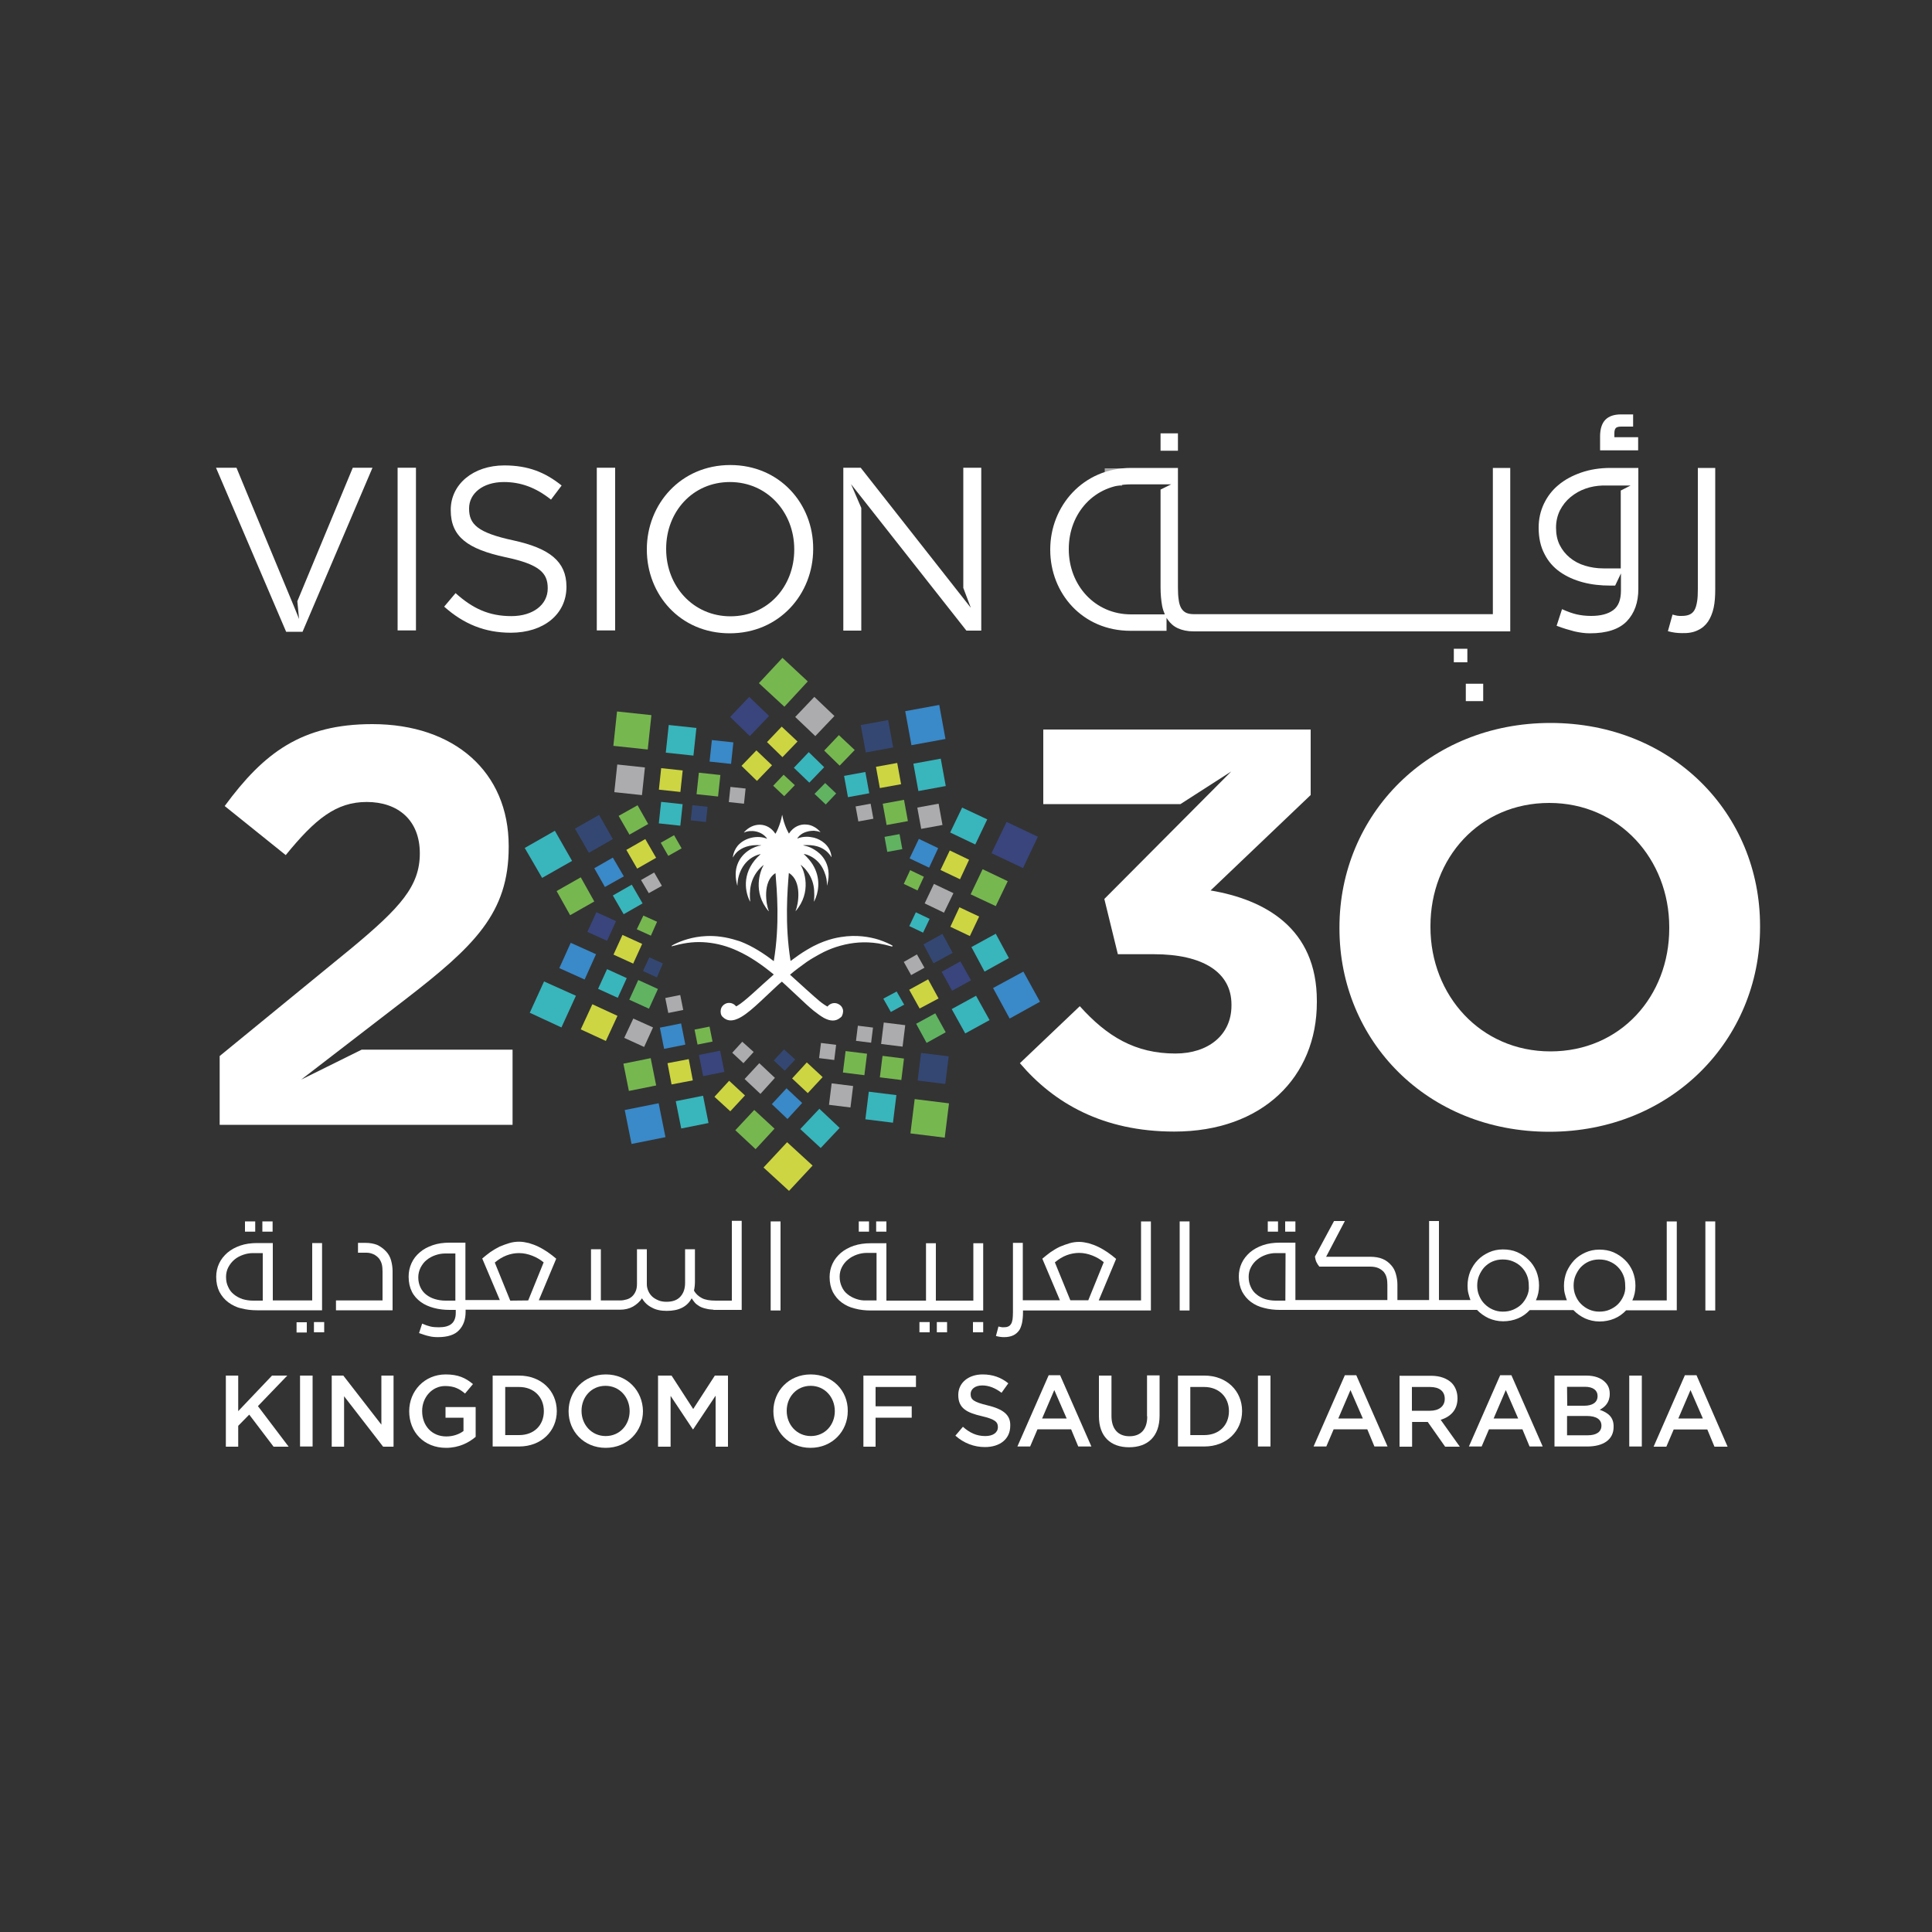 <svg xmlns="http://www.w3.org/2000/svg" xmlns:xlink="http://www.w3.org/1999/xlink" id="Layer_1" x="0px" y="0px" viewBox="0 0 1000 1000" style="enable-background:new 0 0 1000 1000;" xml:space="preserve"><rect x="0" y="0" width="1000" height="1000" fill="#333333" stroke="none"/><style type="text/css">	.st0{fill:#A8A7A9;}	.st1{fill:#FFFFFF;}	.st2{fill:#39457C;}	.st3{fill:#ACACAE;}	.st4{fill:#CDD542;}	.st5{fill:#77B750;}	.st6{fill:#39B5BC;}	.st7{fill:#61B362;}	.st8{fill:#3A89C8;}	.st9{fill:#344773;}</style><g>	<g>		<rect x="571.8" y="242.4" class="st0" width="9" height="9"></rect>		<rect x="758.7" y="353.9" class="st1" width="9" height="9"></rect>		<g>			<path class="st1" d="M878.8,326.2c2.2-1,4-2.6,5.3-4.5c1.3-2,2.3-4.4,2.9-7.2c0.6-2.8,0.8-6,0.8-9.5v-62.8h-9V305     c0,2.5-0.1,4.7-0.4,6.4c-0.3,1.8-0.7,3.2-1.3,4.3c-0.6,1.1-1.5,1.9-2.6,2.4s-2.5,0.7-4.2,0.7c-0.8,0-1.5,0-2.1-0.1     s-1.4-0.3-2.5-0.6l-2.4,8.6c2.5,0.7,4.9,1,7.3,1C873.9,327.8,876.6,327.3,878.8,326.2"></path>			<path class="st1" d="M847.9,226.3h-12.3v-2.1c0-1.1,0.2-2,0.7-2.6c0.4-0.5,1.4-0.8,2.8-0.8h6.2v-6.3h-6.4c-3.4,0-6.1,0.9-7.9,2.7     c-1.8,1.8-2.8,4.7-2.8,8.6v7.3h19.7V226.3z"></path>			<rect x="752.5" y="335.8" class="st1" width="7" height="7"></rect>			<rect x="600.7" y="224.3" class="st1" width="9" height="9"></rect>			<path class="st1" d="M807.4,296c3.4,2.4,7.4,4.2,11.9,5.4c4.5,1.2,9.2,1.7,14.3,1.7h2.4l3-6.3v8.9c0,4.7-1.3,8.1-4,10.1     s-6.5,3-11.4,3c-2.8,0-5.3-0.3-7.5-0.8s-4.7-1.4-7.6-2.7l-2.8,8.6c3.4,1.3,6.5,2.2,9.2,2.9c2.7,0.6,5.3,1,8,1     c8.8,0,15.1-2.1,19.1-6.2c4-4.2,6-9.7,6-16.8v-62.6h-14.4c-5.5,0-10.6,0.8-15.2,2.4c-4.6,1.6-8.5,3.7-11.7,6.4     c-3.3,2.7-5.8,6-7.6,9.8s-2.7,7.9-2.7,12.3c0,5.3,1,9.8,3,13.6C801.3,290.5,804,293.6,807.4,296 M807.4,264.2     c1.4-2.7,3.2-5,5.5-6.9s4.9-3.4,7.8-4.4c2.8-1,5.8-1.5,8.8-1.6l0,0H844l-5.1,2.6v40.3h-9c-3.4,0-6.5-0.5-9.5-1.4     s-5.6-2.3-7.8-4.1c-2.2-1.8-4-4-5.3-6.6s-1.9-5.6-1.9-9C805.4,269.8,806.1,266.9,807.4,264.2"></path>			<path class="st1" d="M585.1,326.5h18.7v-6.7c0.2,0.3,0.4,0.6,0.6,0.9c1.4,2,3.1,3.5,5.3,4.5s4.9,1.6,8.1,1.6h163.9v-84.6h-9v75.7     h-9.3H618.2c-1.7,0-3.1-0.2-4.2-0.7c-1.1-0.5-1.9-1.3-2.6-2.4c-0.6-1.1-1.1-2.5-1.3-4.3c-0.3-1.8-0.4-3.9-0.4-6.4v-61.9h-24.3     c-24.8,0-41.8,19.7-41.8,42.2v0.2C543.6,307.1,560.3,326.5,585.1,326.5 M553.2,284.1c0-18.5,13.3-33.4,32-33.4h21l-5.5,2.7v50.6     c0,3.5,0.3,6.7,0.8,9.5c0.3,1.6,0.8,3.1,1.4,4.5h-17.5c-18.7,0-32.2-15.1-32.2-33.7V284.1z"></path>			<polygon class="st1" points="498.6,304.3 502.5,314.6 445.5,242.1 436.5,242.1 436.5,326.4 445.8,326.4 445.8,262.9 440.5,250.6      500.2,326.4 507.9,326.4 507.9,242.1 498.6,242.1    "></polygon>			<path class="st1" d="M626.6,460.9l51.8-49.4v-33.9H540v38.6h71l26.3-16.9l-65.7,66l7,28.6h18.7c25.2,0,40.1,9.3,40.1,26v0.6     c0,15.2-12,24.8-29,24.8c-20.8,0-35.4-8.8-49.5-24.5l-31,29.5c17.6,20.7,43,35.4,79.9,35.4c45.7,0,73.8-28.3,73.8-66.9v-0.6     C681.7,480.2,654.4,465.6,626.6,460.9"></path>			<path class="st1" d="M378,240.7c-25.7,0-43.2,20.3-43.2,43.6v0.2c0,23.2,17.2,43.3,42.9,43.3c25.7,0,43.2-20.3,43.2-43.6V284     C421,260.8,403.6,240.7,378,240.7 M411.1,284.5c0,19.1-13.7,34.5-33,34.5s-33.3-15.6-33.3-34.8V284c0-19.1,13.7-34.5,33-34.5     s33.3,15.6,33.3,34.8V284.5z"></path>			<path class="st1" d="M802.5,374.2c-63.2,0-109.2,47.6-109.2,105.8v0.6c0,58.1,45.4,105.2,108.6,105.2S911,538.2,911,480v-0.6     C911.1,421.2,865.7,374.2,802.5,374.2 M864,480.5c0,35.1-25.2,63.7-61.5,63.7s-62.1-29.2-62.1-64.3v-0.6     c0-35.1,25.2-63.7,61.5-63.7s62.1,29.2,62.1,64.3V480.5z"></path>			<rect x="308.9" y="242.1" class="st1" width="9.5" height="84.2"></rect>			<path class="st1" d="M155.9,558.8l8.7-6.7l44.8-34.5c36.3-28,53.9-45,53.9-79.2v-0.5c0-38.3-28.1-63.1-70.6-63.1     c-36.6,0-56.2,14.9-76.4,42.4l31.6,25.4c15.2-18.7,26.1-27.5,41.9-27.5c16.1,0,27.5,9.3,27.5,26.6c0,16.9-10,28-35.4,49.1     l-68.2,55.8v35.6h151.6v-38.9h-78.1L155.9,558.8z"></path>			<polygon class="st1" points="156.6,327 192.8,242.1 182.6,242.1 153.9,311.2 154.8,320.4 152.5,314.7 127.6,254.7 122.4,242.1      111.8,242.1 148.1,327    "></polygon>			<rect x="205.8" y="242.1" class="st1" width="9.5" height="84.2"></rect>			<path class="st1" d="M265.7,279.7c-18.6-4-22.9-8.4-22.9-16.4v-0.2c0-7.6,7-13.6,18-13.6c8.7,0,16.5,2.8,24.4,9.1l5.5-7.3     c-8.6-6.9-17.4-10.4-29.7-10.4c-16,0-27.7,9.7-27.7,23v0.2c0,13.8,8.9,20.1,28.3,24.3c17.7,3.7,21.9,8.2,21.9,16v0.2     c0,8.3-7.5,14.3-18.8,14.3c-11.7,0-20.1-4-28.9-11.9l-5.9,7c10.1,9,21.1,13.5,34.5,13.5c16.8,0,28.8-9.4,28.8-23.8v-0.2     C293.1,290.6,284.5,283.8,265.7,279.7"></path>			<polygon class="st2" points="387.8,360.7 398.1,370.6 388.1,381 377.9,371.1    "></polygon>			<polygon class="st3" points="411.6,371.1 422,381 431.9,370.6 421.5,360.7    "></polygon>			<polygon class="st4" points="397,384.1 405,391.9 412.8,383.8 404.6,376.1    "></polygon>			<polygon class="st5" points="426.6,388.5 434.6,396.3 442.4,388.2 434.2,380.5    "></polygon>			<polygon class="st4" points="383.8,396.4 391.8,404.2 399.6,396.1 391.5,388.4    "></polygon>			<polygon class="st6" points="410.9,397.4 418.9,405.1 426.6,397.1 418.6,389.3    "></polygon>			<polygon class="st5" points="400.2,406.7 405.9,412.1 411.4,406.4 405.6,401    "></polygon>			<polygon class="st7" points="421.6,410.9 427.4,416.4 432.8,410.7 427.1,405.3    "></polygon>							<rect x="469.9" y="366.1" transform="matrix(0.984 -0.18 0.18 0.984 -59.74 92.434)" class="st8" width="17.9" height="17.9"></rect>							<rect x="446.6" y="373.7" transform="matrix(0.984 -0.18 0.18 0.984 -61.19 87.966)" class="st9" width="14.4" height="14.4"></rect>							<rect x="473.9" y="393.5" transform="matrix(0.984 -0.18 0.18 0.984 -64.386 93.372)" class="st6" width="14.4" height="14.4"></rect>			<polygon class="st4" points="453.4,396.9 455.4,407.9 466.4,405.9 464.4,394.9    "></polygon>							<rect x="475.6" y="416.7" transform="matrix(0.984 -0.18 0.18 0.984 -68.199 93.579)" class="st3" width="11.2" height="11.2"></rect>							<rect x="437.7" y="400.3" transform="matrix(0.984 -0.18 0.18 0.984 -65.863 86.485)" class="st6" width="11.2" height="11.2"></rect>							<rect x="457.7" y="414.7" transform="matrix(0.984 -0.18 0.18 0.984 -68.13 90.323)" class="st5" width="11.2" height="11.2"></rect>							<rect x="443.5" y="416.3" transform="matrix(0.984 -0.18 0.18 0.984 -68.479 87.606)" class="st3" width="7.9" height="7.9"></rect>							<rect x="458.3" y="432.3" transform="matrix(0.984 -0.18 0.18 0.984 -70.947 90.27)" class="st7" width="7.9" height="7.9"></rect>			<polygon class="st2" points="521,425.4 513.2,441.6 529.5,449.3 537.2,433.1    "></polygon>			<polygon class="st6" points="498,418 491.8,430.9 504.8,437.1 511,424.1    "></polygon>			<polygon class="st5" points="508.6,449.9 502.4,462.9 515.4,469 521.6,456.1    "></polygon>			<polygon class="st4" points="491.6,440.2 486.8,450.3 496.9,455.1 501.6,445    "></polygon>			<polygon class="st4" points="496.6,469.6 491.9,479.7 502,484.5 506.8,474.4    "></polygon>			<polygon class="st8" points="475.6,434.2 470.8,444.3 480.9,449.1 485.6,439    "></polygon>			<polygon class="st3" points="483.4,457.5 478.6,467.6 488.6,472.4 493.5,462.3    "></polygon>			<polygon class="st5" points="471.1,450.4 467.8,457.5 474.9,460.9 478.2,453.8    "></polygon>							<rect x="471.8" y="473.5" transform="matrix(0.43 -0.903 0.903 0.43 -159.801 701.77)" class="st6" width="7.9" height="7.9"></rect>			<polygon class="st8" points="529.7,502.9 514,511.4 522.6,527.2 538.3,518.5    "></polygon>			<polygon class="st6" points="515.4,483.3 502.8,490.2 509.6,502.9 522.2,495.9    "></polygon>			<polygon class="st6" points="505.2,515.4 492.6,522.3 499.6,534.9 512.2,528    "></polygon>			<polygon class="st2" points="497.1,497.6 487.4,503 492.8,512.8 502.6,507.4    "></polygon>			<polygon class="st7" points="484.1,524.5 474.2,529.9 479.6,539.8 489.5,534.3    "></polygon>			<polygon class="st9" points="487.8,483.4 478,488.8 483.2,498.6 493.1,493.2    "></polygon>			<polygon class="st4" points="480.4,506.9 470.6,512.3 476,522 485.8,516.8    "></polygon>			<polygon class="st3" points="474.6,494 467.8,497.9 471.6,504.7 478.5,500.9    "></polygon>			<polygon class="st6" points="464.1,513.2 457.2,516.9 461.1,523.8 468,520    "></polygon>							<rect x="472.4" y="569.5" transform="matrix(0.123 -0.992 0.992 0.123 -151.811 985.218)" class="st5" width="17.9" height="17.9"></rect>							<rect x="476" y="545.6" transform="matrix(0.123 -0.992 0.992 0.123 -124.797 964.361)" class="st9" width="14.4" height="14.4"></rect>							<rect x="449" y="565.7" transform="matrix(0.123 -0.992 0.992 0.123 -168.489 955.169)" class="st6" width="14.4" height="14.4"></rect>							<rect x="456.2" y="546.8" transform="matrix(0.123 -0.992 0.992 0.123 -143.125 942.92)" class="st5" width="11.2" height="11.2"></rect>							<rect x="429.8" y="561" transform="matrix(0.123 -0.992 0.992 0.123 -180.292 929.209)" class="st3" width="11.2" height="11.2"></rect>							<rect x="456.9" y="529.7" transform="matrix(0.123 -0.992 0.992 0.123 -125.604 928.453)" class="st3" width="11.2" height="11.2"></rect>							<rect x="437.1" y="544.5" transform="matrix(0.123 -0.992 0.992 0.123 -157.612 921.771)" class="st5" width="11.2" height="11.2"></rect>							<rect x="443.6" y="531" transform="matrix(0.123 -0.992 0.992 0.123 -138.257 913.476)" class="st3" width="7.9" height="7.9"></rect>							<rect x="423.9" y="540.3" transform="matrix(0.123 -0.993 0.993 0.123 -164.697 902.155)" class="st3" width="7.9" height="7.9"></rect>			<polygon class="st4" points="420.6,603.3 407.4,591.2 395.2,604.3 408.4,616.4    "></polygon>			<polygon class="st5" points="418.1,352.7 405,340.5 392.8,353.6 406,365.8    "></polygon>			<polygon class="st6" points="434.6,583.8 424.1,573.9 414.2,584.4 424.8,594.2    "></polygon>			<polygon class="st5" points="400.9,584.2 390.4,574.5 380.6,585 391.1,594.8    "></polygon>			<polygon class="st8" points="415.2,570.9 407.1,563.3 399.5,571.5 407.6,579.2    "></polygon>			<polygon class="st4" points="385.6,567 377.4,559.4 369.8,567.7 378,575.2    "></polygon>			<polygon class="st4" points="425.8,557.5 417.6,549.9 410,558.2 418.1,565.8    "></polygon>			<polygon class="st3" points="401.1,557.9 393,550.3 385.4,558.5 393.6,566.2    "></polygon>			<polygon class="st9" points="411.6,548.4 405.8,543.2 400.5,548.9 406.2,554.2    "></polygon>			<polygon class="st3" points="390.1,544.5 384.2,539.2 379,544.9 384.8,550.3    "></polygon>							<rect x="324.5" y="572.5" transform="matrix(0.981 -0.197 0.197 0.981 -107.761 76.855)" class="st8" width="17.9" height="17.9"></rect>							<rect x="351.1" y="568" transform="matrix(0.981 -0.196 0.196 0.981 -105.984 81.58)" class="st6" width="14.4" height="14.4"></rect>							<rect x="323.6" y="548.8" transform="matrix(0.981 -0.197 0.197 0.981 -102.895 75.919)" class="st5" width="14.4" height="14.4"></rect>			<polygon class="st4" points="358.6,559.2 356.5,548.2 345.5,550.3 347.6,561.3    "></polygon>							<rect x="362.8" y="544.4" transform="matrix(0.981 -0.196 0.196 0.981 -100.856 83.077)" class="st2" width="11.2" height="11.2"></rect>							<rect x="342.6" y="530.3" transform="matrix(0.981 -0.196 0.196 0.981 -98.479 78.834)" class="st8" width="11.2" height="11.2"></rect>							<rect x="360.2" y="531.7" transform="matrix(0.981 -0.196 0.196 0.981 -98.07 81.918)" class="st5" width="7.9" height="7.9"></rect>							<rect x="345.1" y="516" transform="matrix(0.98 -0.197 0.197 0.98 -95.507 78.875)" class="st3" width="7.9" height="7.9"></rect>			<polygon class="st6" points="290.6,531.8 298.1,515.4 281.6,508 274.2,524.2    "></polygon>			<polygon class="st4" points="313.6,538.8 319.6,525.8 306.6,519.8 300.6,532.8    "></polygon>			<polygon class="st8" points="302.6,507 308.5,493.9 295.4,488 289.5,501.1    "></polygon>							<rect x="311.3" y="503.4" transform="matrix(0.415 -0.91 0.91 0.415 -277.719 586.189)" class="st6" width="11.2" height="11.2"></rect>			<polygon class="st3" points="333.4,541.9 338,531.8 327.8,527.2 323.1,537.2    "></polygon>							<rect x="305.8" y="474.1" transform="matrix(0.415 -0.91 0.91 0.415 -254.312 563.855)" class="st2" width="11.2" height="11.2"></rect>							<rect x="327.5" y="509.2" transform="matrix(0.415 -0.91 0.91 0.415 -273.576 604.151)" class="st7" width="11.2" height="11.2"></rect>							<rect x="319.3" y="486.1" transform="matrix(0.415 -0.91 0.91 0.415 -257.318 582.939)" class="st4" width="11.2" height="11.2"></rect>			<polygon class="st9" points="340,505.9 343.1,498.7 336.1,495.5 332.8,502.6    "></polygon>			<polygon class="st5" points="336.9,484.3 340.1,477.1 333,473.9 329.6,481    "></polygon>			<polygon class="st6" points="280.6,454.4 296.1,445.6 287.2,430 271.6,438.9    "></polygon>			<polygon class="st5" points="295.1,473.7 307.6,466.6 300.6,454.1 288.1,461.2    "></polygon>			<polygon class="st9" points="304.8,441.4 317.2,434.3 310.1,421.8 297.6,428.9    "></polygon>			<polygon class="st8" points="313.1,459.1 322.9,453.6 317.2,443.9 307.6,449.4    "></polygon>			<polygon class="st5" points="325.8,432 335.5,426.5 330,416.8 320.2,422.3    "></polygon>			<polygon class="st6" points="322.8,473.2 332.6,467.6 327,457.9 317.2,463.5    "></polygon>			<polygon class="st4" points="329.8,449.6 339.6,444 334,434.3 324.2,439.9    "></polygon>			<polygon class="st3" points="335.8,462.3 342.6,458.5 338.6,451.6 331.8,455.5    "></polygon>			<polygon class="st5" points="345.9,443 352.8,439.1 348.9,432.3 342,436.2    "></polygon>							<rect x="318.6" y="369.1" transform="matrix(0.106 -0.994 0.994 0.106 -83.18 663.613)" class="st5" width="17.9" height="17.9"></rect>							<rect x="319" y="396.5" transform="matrix(0.106 -0.994 0.994 0.106 -109.97 685.075)" class="st3" width="14.4" height="14.4"></rect>							<rect x="345.6" y="376" transform="matrix(0.106 -0.994 0.994 0.106 -65.766 693.242)" class="st6" width="14.4" height="14.4"></rect>							<rect x="341.9" y="398.2" transform="matrix(0.106 -0.994 0.994 0.106 -91.017 706.365)" class="st4" width="11.2" height="11.2"></rect>							<rect x="368.1" y="383.6" transform="matrix(0.106 -0.994 0.994 0.106 -53.045 719.43)" class="st8" width="11.2" height="11.2"></rect>							<rect x="341.6" y="415.3" transform="matrix(0.107 -0.994 0.994 0.107 -108.359 721.291)" class="st6" width="11.2" height="11.2"></rect>							<rect x="361.1" y="400.3" transform="matrix(0.107 -0.994 0.994 0.107 -76.003 727.179)" class="st5" width="11.2" height="11.2"></rect>							<rect x="358.2" y="417.1" transform="matrix(0.106 -0.994 0.994 0.106 -95.031 736.456)" class="st9" width="7.9" height="7.9"></rect>							<rect x="377.7" y="407.5" transform="matrix(0.106 -0.994 0.994 0.106 -67.86 747.395)" class="st3" width="7.9" height="7.9"></rect>			<path class="st1" d="M462,489.5c-1.3-0.8-3.8-2-7.1-3.1c-4.8-1.5-11.6-2.7-19.6-1.4c-2.7,0.4-5.5,1.1-8.5,2.2     c-0.3,0.1-0.6,0.2-0.8,0.3c-1.5,0.6-3,1.2-4.5,2c-1.3,0.6-2.5,1.4-3.8,2.1c-2.9,1.7-5.7,3.7-8.5,5.8c-3.1-19.1-1.6-36.8-0.9-45.5     c0,0,0.1-0.1,0.1,0c6.8,4.2,4.9,16.1,3.4,19.5c0,0.1,0.1,0.1,0.1,0.1c8.4-9.9,4.3-20.9,2.6-23.7c0-0.1,0-0.1,0.1-0.1     c1.2,1,2.2,2,3,3.1c2.6,3.3,3.6,6.9,3.8,10.1c0.1,1.7,0.1,3.2,0,4.6c0,0.4-0.1,0.7-0.1,1c0,0.1,0,0.1,0.1,0.1l0,0     c2.3-4.5,3.4-11.2,0-17.8c-0.9-1.8-2.2-3.5-3.8-5.2c-0.5-0.5-1-1-1.5-1.5c-0.1,0,0-0.1,0.1-0.1c0.5,0.1,1,0.3,1.5,0.4     c1.4,0.5,2.7,1.2,3.8,2c2.6,1.9,4.3,4.5,5.3,7.2c0.9,2.2,1.3,4.5,1.2,6.6c0,0.1,0.1,0.1,0.1,0c1.6-5.8,0.6-10.2-1.4-13.4     c-1.4-2.3-3.4-4-5.3-5.1c-1.3-0.8-2.7-1.4-3.8-1.7c-0.7-0.2-1.3-0.3-1.8-0.4c-0.1,0-0.1-0.1,0-0.1c0.6-0.1,1.2-0.1,1.8-0.1     c1.4,0,2.7,0.1,3.8,0.3c2.3,0.4,4,1.2,5.3,2.1c2.1,1.4,3.2,3.1,3.6,3.8c0,0.1,0.1,0,0.1,0c-0.3-3.1-1.7-5.5-3.7-7.2     c-1.5-1.3-3.4-2.3-5.3-2.8c-1.3-0.3-2.6-0.5-3.8-0.5c-1.7,0-3.4,0.3-4.8,0.9c-0.1,0-0.1,0-0.1-0.1c1.2-1.8,3-2.9,4.9-3.4     c1.3-0.4,2.6-0.5,3.8-0.5c1.2,0.1,2.3,0.3,3.1,0.7c0.1,0,0.1-0.1,0.1-0.1c-1-1.1-2-2-3.2-2.6c-1.2-0.7-2.5-1.1-3.8-1.2     c-3.4-0.4-6.9,1.1-9.2,4.6h-0.1c-0.4-0.8-0.9-1.7-1.3-2.6c-0.9-2.1-1.7-4.6-2.1-6.9c0-0.1-0.1-0.1-0.1,0c-0.4,2.4-1.2,4.8-2.1,7     c-0.4,0.9-0.8,1.8-1.3,2.6h-0.1c-4-6.1-11.6-6-16.2-0.7c0,0.1,0,0.1,0.1,0.1c3.1-1.5,8.9-1,11.8,3.1c0,0.1,0,0.1-0.1,0.1     c-4.5-1.9-11.4-0.7-15.1,3.7c-1.3,1.6-2.2,3.6-2.5,5.9c0,0.1,0.1,0.1,0.1,0c0.3-0.5,1-1.7,2.3-2.9c2.2-1.9,5.9-3.8,12.2-3.3     c0.1,0,0.1,0.1,0,0.1c-3.2,0.4-9.8,3.2-12.2,9.8c-1.1,2.9-1.3,6.5-0.1,10.9c0,0.1,0.1,0.1,0.1,0s0-0.2,0-0.3     c0.1-5.9,3.5-13.9,11.8-15.9c0.1,0,0.1,0.1,0.1,0.1c-9.4,8.3-8.5,18.4-5.4,24.4c0,0.1,0.1,0,0.1,0c-0.4-4.5-0.7-12.6,6.8-18.8     c0.1,0,0.1,0,0.1,0.1c-1.7,2.8-5.8,13.8,2.6,23.7c0,0.1,0.2,0,0.1-0.1c-1.4-3.4-3.3-15.3,3.4-19.5h0.1c0.7,8.7,2.3,26.4-0.9,45.5     c-5.4-4.2-11.2-7.8-16.8-10c-0.7-0.3-1.4-0.5-2.1-0.7c-5.9-1.9-11.2-2.5-15.9-2.3c-7.5,0.3-13.3,2.6-16.4,4.1     c-0.6,0.3-1.2,0.6-1.6,0.9c-0.2,0.1,0,0.3,0.1,0.3c0.5-0.2,1-0.3,1.5-0.4c5.8-1.6,11.2-2.1,16.4-1.6c5.6,0.5,10.9,2,15.9,4.3     c6.9,3.1,13.2,7.6,18.9,12.3c-8,7-14.8,13.8-18.9,16.2c-0.2,0.1-0.4,0.2-0.6,0.3c-1-1.3-2.7-2.1-4.6-1.7c-1.6,0.4-3,1.7-3.3,3.3     c-0.3,1.4,0,3,0.9,3.8c2.2,2.2,4.7,2.3,7.6,1.1c5.6-2.3,12.5-9.7,20.9-17.4c0.7-0.6,1.4-1.3,2.2-1.9c0.7,0.6,1.4,1.3,2.1,1.9     c3.8,3.5,7.4,6.9,10.6,9.9c1.3,1.2,2.6,2.3,3.8,3.3c1.9,1.5,3.7,2.8,5.3,3.7c3.2,1.7,6.1,1.9,8.5-0.2c0.1-0.1,0.3-0.2,0.4-0.3     c0.6-0.6,1.2-2.4,0.9-3.8c-0.2-0.8-0.6-1.6-1.3-2.2c-0.6-0.5-1.3-0.9-2.1-1.1c-1.9-0.4-3.6,0.4-4.6,1.7c-0.6-0.3-1.2-0.7-1.8-1.1     c-1.5-1-3.3-2.5-5.3-4.3c-1.2-1.1-2.5-2.2-3.8-3.4c-2.6-2.4-5.5-5-8.5-7.7c2.7-2.3,5.6-4.4,8.5-6.5c1.2-0.8,2.5-1.7,3.8-2.4     c1.7-1,3.5-2,5.3-2.9c2.7-1.3,5.5-2.4,8.5-3.2c6.1-1.7,12.6-2.3,19.6-1.2c2.3,0.4,4.6,0.9,7,1.6     C462.1,489.8,462.1,489.6,462,489.5"></path>			<rect x="153.5" y="684.4" class="st1" width="5.3" height="5.3"></rect>			<path class="st1" d="M508.9,678.3v-34.8h-5.1v29.7h-19.4v-29.7h-5.1v29.7h-20.5v-29.7h-8.1c-3.2,0-6.1,0.4-8.8,1.3     c-2.6,0.9-4.8,2.1-6.7,3.7c-1.8,1.6-3.3,3.4-4.3,5.6c-1,2.1-1.5,4.5-1.5,6.9c0,3,0.6,5.6,1.7,7.8c1.2,2.2,2.7,4,4.6,5.4     s4.2,2.5,6.8,3.1c2.6,0.7,5.3,1,8.1,1H508.9z M443.1,672.3c-1.7-0.6-3.2-1.4-4.4-2.4c-1.3-1-2.3-2.3-3-3.9     c-0.7-1.5-1.1-3.2-1.1-5.2c0-1.8,0.4-3.5,1.2-5c0.8-1.5,1.8-2.8,3.2-3.9c1.3-1.1,2.8-1.9,4.5-2.5s3.4-0.9,5.1-0.9h5.1v24.6h-5.1     C446.6,673.2,444.8,672.9,443.1,672.3"></path>			<rect x="398.9" y="632.2" class="st1" width="5.1" height="46.1"></rect>			<rect x="453.5" y="632.2" class="st1" width="5.3" height="5.3"></rect>			<rect x="503.6" y="684.3" class="st1" width="5.3" height="5.3"></rect>			<rect x="162.5" y="684.3" class="st1" width="5.3" height="5.3"></rect>			<path class="st1" d="M378.8,673.2h-8.4c-3,0-5.4-0.4-7.1-1.3s-3.1-2.1-4.1-3.9c0.3-1.3,0.5-2.9,0.5-4.8v-16.6h-5.1V664     c0,3-0.8,5.3-2.4,7.1c-1.6,1.8-4,2.7-7.2,2.7c-1.5,0-2.9-0.2-4.1-0.7s-2.3-1.1-3.2-1.9c-0.9-0.8-1.6-1.8-2.1-2.9     s-0.8-2.3-0.8-3.5v-18.2h-5.1v17.8c0,1.6-0.2,2.9-0.7,4s-1.1,2-1.9,2.7c-0.8,0.7-1.7,1.2-2.8,1.5c-1,0.3-2.1,0.5-3.3,0.5h-10     v-26.5h-5.1V673h-27l9-21.5c-1.4-1.2-2.8-2.3-4.4-3.4c-1.5-1-3.1-2-4.8-2.8c-1.6-0.8-3.3-1.4-5-1.9c-1.7-0.4-3.3-0.7-5-0.7     s-3.3,0.2-5,0.7c-1.7,0.5-3.3,1.1-5,1.8c-1.6,0.8-3.2,1.7-4.8,2.8c-1.5,1.1-2.9,2.2-4.3,3.4l9.1,21.5h-17.8v-29.7h-8.2     c-3.2,0-6.1,0.4-8.7,1.3c-2.6,0.9-4.9,2.1-6.7,3.7c-1.9,1.6-3.3,3.4-4.3,5.6c-1,2.2-1.5,4.5-1.5,7c0,3,0.6,5.6,1.7,7.8     c1.1,2.2,2.7,3.9,4.6,5.3c1.9,1.4,4.2,2.4,6.8,3.1c2.6,0.7,5.3,1,8.2,1h3.1v1.5c0,2.7-0.8,4.6-2.3,5.8c-1.5,1.2-3.7,1.7-6.5,1.7     c-1.6,0-3-0.1-4.3-0.4c-1.3-0.3-2.7-0.8-4.3-1.5l-1.6,4.9c2,0.7,3.7,1.3,5.2,1.6c1.5,0.4,3.1,0.5,4.6,0.5c5,0,8.7-1.2,10.9-3.6     c2.3-2.4,3.4-5.6,3.4-9.6v-1h79.9c2.5,0,4.7-0.5,6.7-1.6c1.9-1.1,3.5-2.5,4.7-4.3c1.2,2.1,2.9,3.7,5.1,4.8     c2.1,1.2,4.7,1.7,7.7,1.7c3.1,0,5.7-0.5,7.9-1.6c2.2-1.1,3.8-2.7,5-4.9c0.4,0.7,1,1.4,1.6,2.2c0.6,0.7,1.4,1.3,2.4,1.9     s2.2,1,3.6,1.3c1.1,0.3,2.3,0.4,3.7,0.5v0.1h14.6v-46.1h-5.1V673.2z M235.7,673.2h-5.2c-1.9,0-3.7-0.3-5.4-0.8s-3.2-1.3-4.5-2.3     s-2.3-2.3-3-3.8s-1.1-3.2-1.1-5.1c0-1.8,0.4-3.5,1.2-5.1c0.8-1.5,1.8-2.9,3.1-3.9c1.3-1.1,2.8-1.9,4.5-2.5s3.4-0.9,5.2-0.9h5.2     V673.2z M264.1,673.2l-8-19.7c2-1.7,4-2.9,6.1-3.7c2.1-0.8,4.2-1.2,6.5-1.2s4.6,0.5,6.9,1.4s4.2,2.1,5.8,3.4l-8,19.7L264.1,673.2     L264.1,673.2z"></path>			<rect x="135.8" y="632.2" class="st1" width="5.3" height="5.3"></rect>			<rect x="656.2" y="632.2" class="st1" width="5.3" height="5.3"></rect>			<rect x="610.6" y="632.2" class="st1" width="5.1" height="46.1"></rect>			<rect x="444.5" y="632.2" class="st1" width="5.3" height="5.3"></rect>			<path class="st1" d="M203.2,658c0-2-0.3-3.9-0.8-5.7c-0.5-1.8-1.4-3.3-2.5-4.5c-1.4-1.5-2.9-2.6-4.6-3.4     c-1.7-0.7-3.8-1.1-6.2-1.1h-3.8v5.1h4.5c1.2,0,2.4,0.3,3.5,0.8s2,1.2,2.8,2.1c0.7,0.9,1.2,1.9,1.5,3s0.4,2.4,0.4,3.9v14.9h-24.1     v5.1h29.3L203.2,658L203.2,658z"></path>			<rect x="882.7" y="632.2" class="st1" width="5.1" height="46.1"></rect>			<rect x="665.2" y="632.2" class="st1" width="5.3" height="5.3"></rect>			<path class="st1" d="M867.8,632.2h-5.1v40.9h-17.8c1.1-2.4,1.6-4.9,1.6-7.6c0-2.7-0.5-5.1-1.4-7.4c-1-2.3-2.3-4.3-4-5.9     c-1.7-1.7-3.7-3-5.9-4c-2.3-1-4.8-1.4-7.4-1.4c-2.6,0-5,0.5-7.2,1.5s-4.2,2.3-5.8,4c-1.6,1.7-2.9,3.7-3.9,5.9     c-0.9,2.3-1.4,4.7-1.4,7.3c0,1.4,0.1,2.7,0.4,3.9c0.3,1.3,0.7,2.5,1.1,3.6H795c1.1-2.4,1.6-4.9,1.6-7.6s-0.5-5.1-1.4-7.4     c-1-2.3-2.3-4.3-4-5.9c-1.7-1.7-3.7-3-5.9-4c-2.3-1-4.8-1.4-7.4-1.4c-2.6,0-5,0.5-7.2,1.5s-4.2,2.3-5.8,4     c-1.7,1.7-2.9,3.7-3.9,5.9c-0.9,2.3-1.4,4.7-1.4,7.3c0,1.4,0.1,2.7,0.4,3.9c0.3,1.3,0.7,2.5,1.1,3.6h-16.3V632h-5.1v40.9h-16.4     V665c0-2-0.3-3.8-0.8-5.6c-0.5-1.8-1.3-3.3-2.4-4.5c-1.3-1.5-2.8-2.6-4.5-3.3c-1.7-0.7-3.8-1.1-6.4-1.1h-22.8l9.7-18.5h-5.6     l-9.9,18.4c0.2,1.1,0.4,2.1,0.8,2.9c0.4,0.8,0.9,1.6,1.5,2.3h26.2c1.6,0,3,0.2,4.2,0.7s2.1,1.2,2.9,2c0.7,0.9,1.2,1.8,1.5,3     c0.3,1.1,0.4,2.4,0.4,3.7v7.9h-47.6v-29.7h-8.1c-3.2,0-6.1,0.4-8.7,1.3c-2.6,0.9-4.8,2.1-6.7,3.7c-1.8,1.6-3.3,3.4-4.3,5.6     c-1,2.1-1.5,4.5-1.5,6.9c0,3,0.6,5.6,1.7,7.8c1.2,2.2,2.7,4,4.6,5.4c1.9,1.4,4.2,2.5,6.8,3.1c2.6,0.7,5.3,1,8.1,1h102.1     c1.7,1.8,3.7,3.2,6,4.3c2.3,1,4.8,1.6,7.5,1.6s5.3-0.5,7.7-1.5s4.4-2.5,6.1-4.3h22.6c1.7,1.8,3.7,3.2,6,4.3     c2.3,1,4.8,1.6,7.5,1.6s5.3-0.5,7.7-1.5s4.4-2.5,6.1-4.3h26.2v-46H867.8z M665.3,673.2h-5.1c-1.9,0-3.7-0.3-5.4-0.8     c-1.7-0.6-3.2-1.4-4.4-2.4c-1.3-1-2.3-2.3-3-3.9c-0.7-1.5-1.1-3.2-1.1-5.2c0-1.8,0.4-3.5,1.2-5s1.8-2.8,3.2-3.9     c1.3-1.1,2.8-1.9,4.5-2.5s3.4-0.9,5.1-0.9h5.1L665.3,673.2L665.3,673.2z M790.4,670.8c-0.7,1.6-1.7,3.1-2.9,4.3     c-1.2,1.2-2.7,2.1-4.3,2.8c-1.7,0.7-3.4,1-5.4,1c-1.9,0-3.6-0.4-5.2-1.1c-1.6-0.7-3-1.7-4.2-2.9c-1.2-1.2-2.1-2.6-2.8-4.3     c-0.7-1.6-1-3.4-1-5.2c0-1.8,0.3-3.6,1-5.2s1.6-3.1,2.7-4.3c1.2-1.2,2.5-2.2,4.1-2.9c1.6-0.7,3.4-1.1,5.3-1.1c2,0,3.8,0.3,5.4,1     c1.7,0.7,3.1,1.6,4.3,2.8c1.2,1.2,2.2,2.6,2.9,4.3c0.7,1.6,1,3.5,1,5.4C791.5,667.4,791.1,669.2,790.4,670.8 M840.3,670.8     c-0.7,1.6-1.7,3.1-2.9,4.3c-1.2,1.2-2.7,2.1-4.3,2.8c-1.6,0.7-3.4,1-5.4,1c-1.9,0-3.6-0.4-5.2-1.1c-1.6-0.7-3-1.7-4.2-2.9     c-1.2-1.2-2.1-2.6-2.8-4.3c-0.7-1.6-1-3.4-1-5.2c0-1.8,0.3-3.6,1-5.2s1.6-3.1,2.7-4.3c1.2-1.2,2.5-2.2,4.1-2.9     c1.6-0.7,3.4-1.1,5.3-1.1c2,0,3.8,0.3,5.4,1c1.7,0.7,3.1,1.6,4.3,2.8c1.2,1.2,2.2,2.6,2.9,4.3c0.7,1.6,1,3.5,1,5.4     C841.4,667.4,841,669.2,840.3,670.8"></path>			<path class="st1" d="M124.9,677.2c2.6,0.7,5.3,1,8.1,1h33.7v-34.8h-5.1v29.7h-20.4v-29.7h-8.1c-3.2,0-6.1,0.4-8.7,1.3     c-2.6,0.9-4.8,2.1-6.7,3.7c-1.8,1.6-3.3,3.4-4.3,5.6c-1,2.1-1.5,4.5-1.5,6.9c0,3,0.6,5.6,1.7,7.8c1.2,2.2,2.7,4,4.6,5.4     C120.1,675.5,122.4,676.7,124.9,677.2 M117,660.9c0-1.8,0.4-3.5,1.2-5c0.8-1.5,1.8-2.8,3.1-3.9c1.3-1.1,2.8-1.9,4.5-2.5     s3.4-0.9,5.1-0.9h5.1v24.6h-5.1c-1.9,0-3.7-0.3-5.4-0.8c-1.7-0.6-3.2-1.4-4.4-2.4c-1.3-1-2.3-2.3-3-3.9     C117.3,664.5,117,662.8,117,660.9"></path>			<rect x="484.9" y="684.3" class="st1" width="5.3" height="5.3"></rect>			<rect x="475.9" y="684.3" class="st1" width="5.3" height="5.3"></rect>			<path class="st1" d="M529,684.8c0.3-1.6,0.5-3.4,0.5-5.4v-1.1h66.2v-46.1h-5.1v40.9h-21.9l9-21.5c-1.4-1.2-2.8-2.3-4.4-3.4     c-1.5-1-3.1-2-4.8-2.8c-1.6-0.8-3.3-1.4-5-1.9c-1.7-0.4-3.3-0.7-4.9-0.7c-1.7,0-3.3,0.2-5,0.7s-3.3,1.1-5,1.8     c-1.7,0.8-3.2,1.7-4.8,2.8c-1.5,1.1-2.9,2.2-4.3,3.4l9.1,21.5h-19.2v-29.7h-5.1v35.9c0,1.5-0.1,2.7-0.2,3.7     c-0.2,1-0.4,1.8-0.8,2.4c-0.4,0.6-0.9,1.1-1.5,1.3c-0.6,0.3-1.4,0.4-2.4,0.4c-0.5,0-0.9,0-1.2-0.1c-0.3,0-0.8-0.2-1.4-0.3     l-1.3,4.9c1.4,0.4,2.8,0.6,4.2,0.6c1.8,0,3.4-0.3,4.7-0.9s2.3-1.5,3.1-2.6C528.1,687.8,528.6,686.4,529,684.8 M546,653.4     c2-1.7,4-2.9,6.1-3.7c2.1-0.8,4.3-1.2,6.5-1.2c2.3,0,4.6,0.5,6.9,1.4c2.3,0.9,4.2,2.1,5.8,3.4l-8,19.7H554L546,653.4z"></path>			<rect x="126.8" y="632.2" class="st1" width="5.3" height="5.3"></rect>			<polygon class="st1" points="148.7,712 140.8,712 123.3,730.4 123.3,712 116.9,712 116.9,748.8 123.3,748.8 123.3,738 129,732.2      141.6,748.8 149.4,748.8 133.5,727.8    "></polygon>			<rect x="155.3" y="712" class="st1" width="6.5" height="36.7"></rect>			<polygon class="st1" points="197.4,737.4 177.7,712 171.7,712 171.7,748.8 178.1,748.8 178.1,722.7 198.3,748.8 203.7,748.8      203.7,712 197.4,712    "></polygon>			<path class="st1" d="M230.5,733.8h9.4v6.9c-2.3,1.7-5.4,2.8-8.9,2.8c-7.5,0-12.5-5.6-12.5-13.1v-0.1c0-7,5.1-12.9,11.9-12.9     c4.7,0,7.5,1.5,10.3,3.9l4.1-4.9c-3.8-3.2-7.7-5-14.1-5c-11.1,0-18.9,8.7-18.9,19v0.1c0,10.7,7.6,18.9,19.1,18.9     c6.5,0,11.7-2.6,15.3-5.7v-15.4h-15.6v5.5H230.5z"></path>			<path class="st1" d="M268.6,712H255v36.7h13.7c11.5,0,19.5-8,19.5-18.3v-0.1C288.1,719.9,280.2,712,268.6,712 M281.5,730.4     c0,7.2-5,12.4-12.8,12.4h-7.2v-24.9h7.2C276.4,717.9,281.5,723.2,281.5,730.4L281.5,730.4z"></path>			<path class="st1" d="M313.6,711.4c-11.3,0-19.3,8.6-19.3,19v0.1c0,10.3,7.9,18.9,19.2,18.9c11.3,0,19.3-8.6,19.3-19v-0.1     C332.6,719.9,324.8,711.4,313.6,711.4 M325.9,730.4c0,7.1-5.1,12.9-12.4,12.9s-12.5-5.9-12.5-13v-0.1c0-7.1,5.1-12.9,12.4-12.9     S325.9,723.2,325.9,730.4L325.9,730.4z"></path>			<polygon class="st1" points="358.8,729.3 347.6,712 340.6,712 340.6,748.8 347.1,748.8 347.1,722.5 358.6,739.8 358.8,739.8      370.4,722.4 370.4,748.8 376.8,748.8 376.8,712 370,712    "></polygon>			<path class="st1" d="M419.6,711.4c-11.3,0-19.3,8.6-19.3,19v0.1c0,10.3,7.9,18.9,19.2,18.9c11.3,0,19.3-8.6,19.3-19v-0.1     C438.9,719.9,431,711.4,419.6,711.4 M432.1,730.4c0,7.1-5.1,12.9-12.4,12.9s-12.5-5.9-12.5-13v-0.1c0-7.1,5.1-12.9,12.4-12.9     S432.1,723.2,432.1,730.4L432.1,730.4z"></path>			<polygon class="st1" points="446.9,748.8 453.2,748.8 453.2,733.8 471.9,733.8 471.9,727.9 453.2,727.9 453.2,717.9 474.1,717.9      474.1,712 446.9,712    "></polygon>			<path class="st1" d="M511.1,727.4c-7-1.7-8.7-2.9-8.7-5.8v-0.1c0-2.4,2.2-4.4,6-4.4c3.4,0,6.7,1.3,10,3.8l3.5-4.9     c-3.7-3-8-4.6-13.3-4.6c-7.3,0-12.6,4.3-12.6,10.6v0.1c0,6.8,4.4,9.1,12.2,10.9c6.8,1.6,8.3,3,8.3,5.6v0.1c0,2.8-2.5,4.6-6.5,4.6     c-4.6,0-8.1-1.7-11.6-4.8l-3.9,4.6c4.4,3.9,9.7,5.9,15.3,5.9c7.7,0,13.1-4.1,13.1-11v-0.1C523.1,732.2,519,729.3,511.1,727.4"></path>			<path class="st1" d="M542.8,711.8l-16.2,36.9h6.6l3.8-8.9h17.4l3.7,8.9h6.8l-16.2-36.9H542.8z M539.4,734.2l6.3-14.7l6.4,14.7     H539.4z"></path>			<path class="st1" d="M593.8,733.2c0,6.8-3.5,10.2-9.2,10.2c-5.8,0-9.3-3.7-9.3-10.5v-20.9h-6.5V733c0,10.6,6.1,16.1,15.6,16.1     c9.6,0,15.8-5.5,15.8-16.4v-20.8h-6.5v21.2H593.8z"></path>			<path class="st1" d="M623.4,712h-13.7v36.7h13.7c11.5,0,19.5-8,19.5-18.3v-0.1C642.9,719.9,634.9,712,623.4,712 M636.1,730.4     c0,7.2-5,12.4-12.8,12.4h-7.2v-24.9h7.2C631,717.9,636.1,723.2,636.1,730.4L636.1,730.4z"></path>			<rect x="651.1" y="712" class="st1" width="6.5" height="36.7"></rect>			<path class="st1" d="M696.1,711.8l-16.2,36.9h6.6l3.8-8.9h17.4l3.7,8.9h6.8L702,711.8H696.1z M692.7,734.2l6.3-14.7l6.4,14.7     H692.7z"></path>			<path class="st1" d="M754.4,723.8L754.4,723.8c0-3.3-1.1-6-3-8c-2.4-2.3-6-3.7-10.6-3.7h-16.4v36.7h6.5v-12.8h8h0.1l9,12.8h7.6     l-9.9-13.9C750.8,733.3,754.4,729.8,754.4,723.8 M730.8,730.2v-12.3h9.4c4.8,0,7.6,2.2,7.6,6.1v0.1c0,3.7-2.9,6.1-7.6,6.1     L730.8,730.2L730.8,730.2z"></path>			<path class="st1" d="M776.5,711.8l-16.2,36.9h6.6l3.8-8.9H788l3.7,8.9h6.8l-16.2-36.9H776.5z M773.1,734.2l6.3-14.7l6.4,14.7     H773.1z"></path>			<path class="st1" d="M828,729.7c2.7-1.4,5.2-3.8,5.2-8.2v-0.1c0-2.5-0.8-4.5-2.5-6.1c-2.1-2.1-5.4-3.3-9.6-3.3h-16.5v36.7h17     c8.2,0,13.6-3.5,13.6-10.1v-0.1C835.3,733.5,832.3,731.2,828,729.7 M811.1,717.8h9.3c4.1,0,6.5,1.8,6.5,4.7v0.1     c0,3.4-2.8,5-6.9,5h-8.8L811.1,717.8L811.1,717.8z M828.9,737.9c0,3.3-2.7,5-7.1,5h-10.7v-10h10.2     C826.4,732.9,828.9,734.8,828.9,737.9L828.9,737.9z"></path>			<rect x="843.3" y="712" class="st1" width="6.5" height="36.7"></rect>			<path class="st1" d="M878.1,711.8h-6l-16.2,37h6.6l3.8-8.9h17.4l3.7,8.9h6.8L878.1,711.8z M868.7,734.2l6.3-14.7l6.4,14.7H868.7z     "></path>		</g>	</g></g></svg>